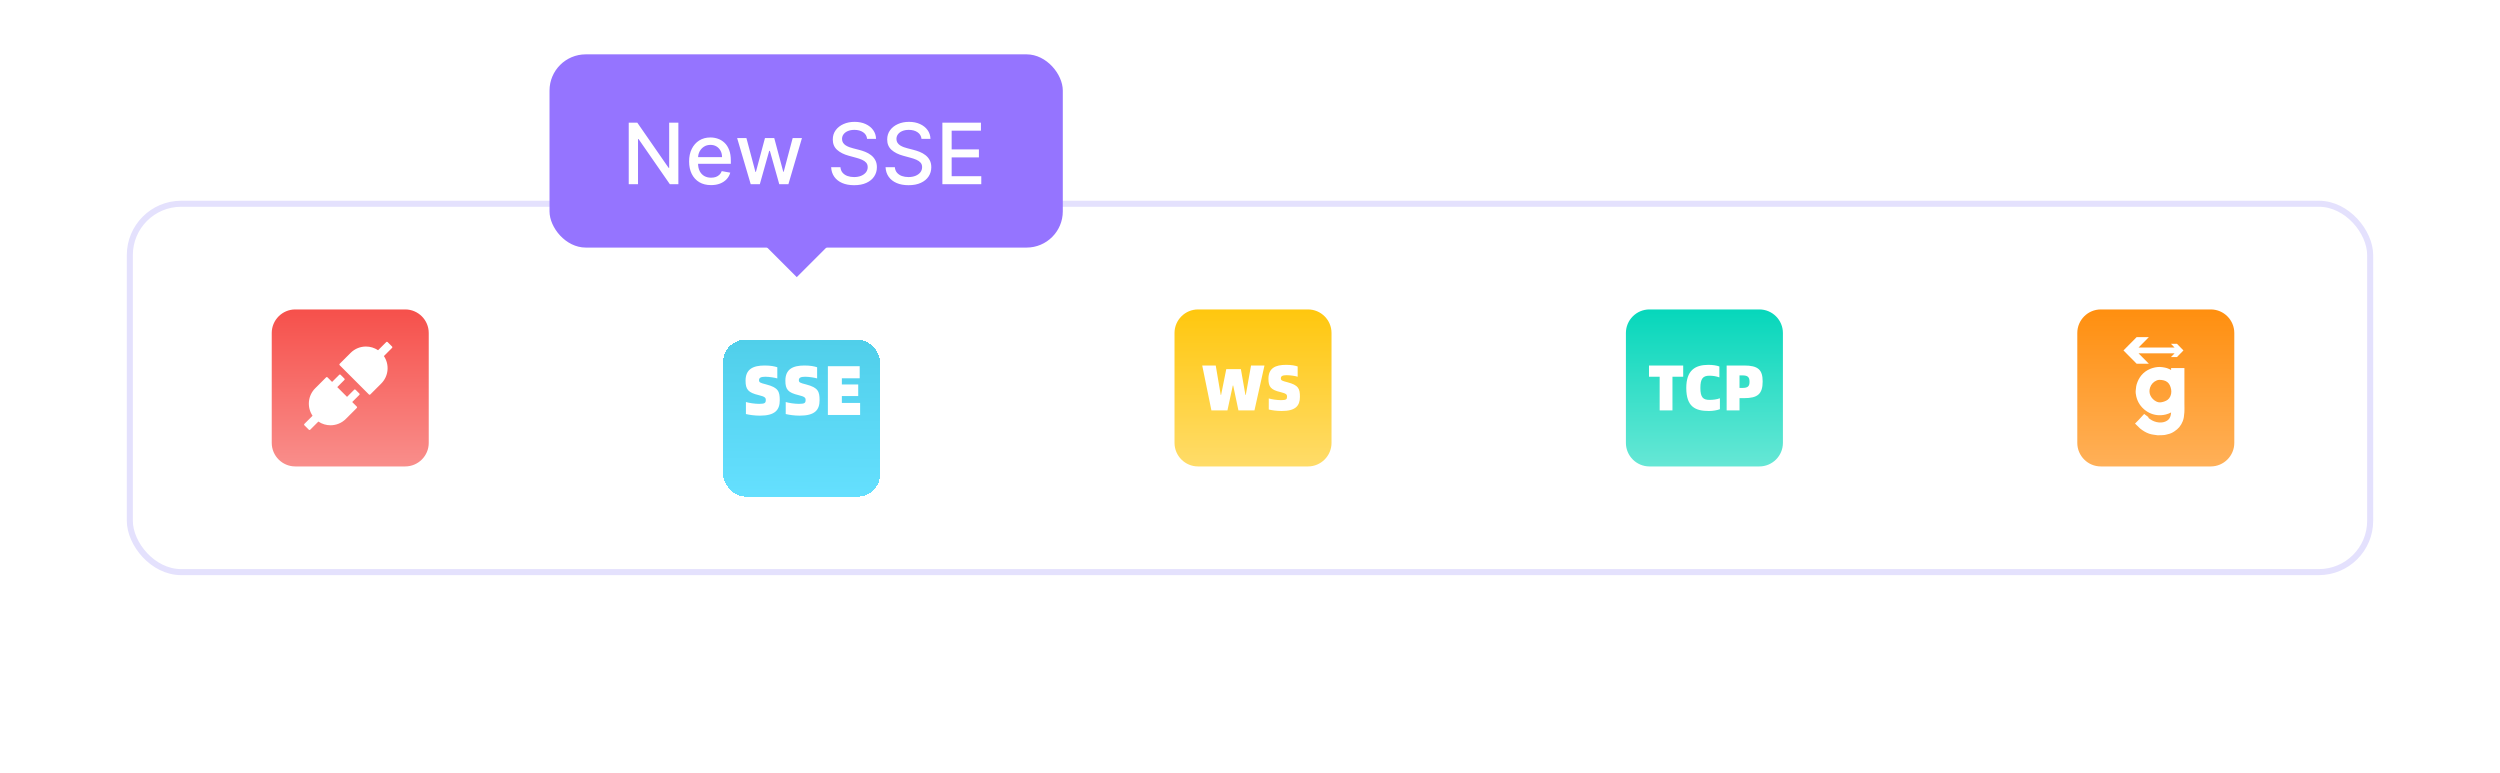 <svg width="414" height="128" viewBox="0 0 414 128" fill="none" xmlns="http://www.w3.org/2000/svg">
<g filter="url(#filter0_d_799_20614)">
<rect x="22" y="34.242" width="370" height="60" rx="8" fill="white"/>
<rect x="19" y="31.242" width="376" height="66" rx="11" stroke="white" stroke-opacity="0.42" stroke-width="6"/>
</g>
<rect x="21.5" y="33.742" width="371" height="61" rx="8.5" fill="white" stroke="#E4E1FD"/>
<path fill-rule="evenodd" clip-rule="evenodd" d="M48.9 51.242H67.1C69.25 51.242 71 52.992 71 55.142V73.342C71 75.492 69.25 77.242 67.1 77.242H48.9C46.75 77.242 45 75.492 45 73.342V55.142C45 52.992 46.75 51.242 48.9 51.242ZM64.176 56.636L64.936 57.396C64.992 57.452 64.992 57.543 64.936 57.601L63.572 58.965C64.517 60.359 64.372 62.272 63.137 63.508L61.31 65.335C61.282 65.362 61.244 65.376 61.208 65.376C61.171 65.376 61.135 65.364 61.106 65.335L56.236 60.465C56.181 60.409 56.181 60.318 56.236 60.262L58.063 58.436C58.763 57.735 59.681 57.386 60.599 57.386C61.301 57.386 62.004 57.59 62.608 58L63.972 56.636C64.001 56.609 64.037 56.595 64.074 56.595C64.112 56.595 64.148 56.608 64.176 56.636ZM58.661 64.528C58.717 64.473 58.808 64.473 58.864 64.528L59.52 65.177C59.575 65.233 59.575 65.324 59.52 65.38L58.324 66.575L59.095 67.346C59.151 67.401 59.151 67.493 59.095 67.548L57.269 69.375C56.568 70.076 55.65 70.425 54.732 70.425C54.03 70.425 53.327 70.221 52.723 69.81L51.359 71.174C51.33 71.201 51.294 71.216 51.257 71.216C51.219 71.216 51.183 71.203 51.155 71.174L50.395 70.415C50.339 70.359 50.339 70.267 50.395 70.212L51.759 68.848C50.814 67.453 50.959 65.539 52.194 64.304L54.019 62.478C54.048 62.451 54.085 62.437 54.121 62.437C54.159 62.437 54.195 62.449 54.223 62.478L54.994 63.248L56.19 62.053C56.245 61.997 56.337 61.997 56.392 62.053L57.044 62.705C57.1 62.761 57.1 62.852 57.044 62.908L55.849 64.103L57.468 65.722L58.661 64.528Z" fill="url(#paint0_linear_799_20614)"/>
<g filter="url(#filter1_d_799_20614)">
<rect x="119.75" y="51.242" width="26" height="26" rx="3.714" fill="url(#paint1_linear_799_20614)" shape-rendering="crispEdges"/>
<rect x="118.75" y="50.242" width="28" height="28" rx="4.714" stroke="white" stroke-opacity="0.11" stroke-width="2" shape-rendering="crispEdges"/>
</g>
<path d="M123.524 68.565V66.576C124.06 66.738 125.002 66.88 125.722 66.88C126.687 66.88 126.815 66.718 126.815 66.216C126.815 65.878 126.676 65.68 125.652 65.436C123.884 65.016 123.465 64.483 123.465 63.041C123.465 61.135 124.698 60.528 126.628 60.528C127.629 60.528 128.268 60.667 128.722 60.818V62.667C128.384 62.551 127.371 62.389 126.733 62.389C125.989 62.389 125.697 62.565 125.697 62.948C125.697 63.331 125.871 63.401 126.872 63.657C128.895 64.179 129.128 64.832 129.128 66.284C129.128 67.89 128.348 68.832 125.848 68.832C124.952 68.832 124.092 68.704 123.522 68.565H123.524Z" fill="white"/>
<path d="M130.117 68.565V66.576C130.653 66.738 131.595 66.88 132.316 66.88C133.281 66.88 133.408 66.718 133.408 66.216C133.408 65.878 133.269 65.68 132.245 65.436C130.478 65.016 130.058 64.483 130.058 63.041C130.058 61.135 131.292 60.528 133.221 60.528C134.223 60.528 134.861 60.667 135.315 60.818V62.667C134.978 62.551 133.965 62.389 133.326 62.389C132.583 62.389 132.291 62.565 132.291 62.948C132.291 63.331 132.467 63.401 133.465 63.657C135.488 64.179 135.721 64.832 135.721 66.284C135.721 67.89 134.941 68.832 132.441 68.832C131.545 68.832 130.685 68.704 130.115 68.565H130.117Z" fill="white"/>
<path d="M142.435 66.729V68.718H137.096V60.644H142.365V62.644H139.411V63.668H142.121V65.586H139.411V66.727H142.435V66.729Z" fill="white"/>
<path fill-rule="evenodd" clip-rule="evenodd" d="M198.4 51.242H216.6C218.75 51.242 220.5 52.992 220.5 55.142V73.342C220.5 75.492 218.75 77.242 216.6 77.242H198.4C196.25 77.242 194.5 75.492 194.5 73.342V55.142C194.5 52.992 196.25 51.242 198.4 51.242ZM212.249 68.062C211.424 68.062 210.632 67.945 210.108 67.816V65.985C210.6 66.125 211.467 66.264 212.131 66.264C213.02 66.264 213.137 66.114 213.137 65.653C213.137 65.343 212.998 65.161 212.067 64.936C210.439 64.561 210.054 64.048 210.054 62.731C210.054 60.975 211.189 60.418 212.966 60.418C213.897 60.418 214.476 60.547 214.893 60.686V62.388C214.583 62.27 213.651 62.131 213.062 62.131C212.377 62.131 212.11 62.292 212.11 62.645C212.11 62.988 212.27 63.063 213.191 63.298C215.043 63.78 215.268 64.369 215.268 65.718C215.268 67.195 214.551 68.062 212.249 68.062ZM200.609 67.957L199.088 60.527H201.326L202.15 65.398H202.215L203.071 61.126H205.491L206.24 65.398H206.304L207.171 60.527H209.398L207.739 67.957H205.084L204.217 63.846H204.152L203.264 67.957H200.609Z" fill="url(#paint2_linear_799_20614)"/>
<path fill-rule="evenodd" clip-rule="evenodd" d="M273.15 51.242H291.35C293.5 51.242 295.25 52.992 295.25 55.142V73.342C295.25 75.492 293.5 77.242 291.35 77.242H273.15C271 77.242 269.25 75.492 269.25 73.342V55.142C269.25 52.992 271 51.242 273.15 51.242ZM279.248 64.241C279.248 67.356 280.726 68.063 282.996 68.063C283.681 68.063 284.355 67.934 284.816 67.763V65.954C284.248 66.157 283.659 66.221 283.103 66.221C282.053 66.221 281.582 65.836 281.582 64.241C281.582 62.721 282 62.217 283.07 62.217C283.681 62.217 284.227 62.314 284.73 62.496V60.687C284.27 60.515 283.627 60.419 282.899 60.419C280.672 60.419 279.248 61.372 279.248 64.241ZM285.933 60.527V67.957H288.064V65.933H288.824C291.051 65.933 291.897 65.259 291.897 63.171C291.897 61.255 291.169 60.527 288.824 60.527H285.933ZM288.514 64.242H288.064V62.165H288.514C289.381 62.165 289.723 62.4 289.723 63.225C289.723 64.006 289.402 64.242 288.514 64.242ZM278.737 60.527V62.39H276.959V67.957H274.84V62.39H273.073V60.527H278.737Z" fill="url(#paint3_linear_799_20614)"/>
<path fill-rule="evenodd" clip-rule="evenodd" d="M347.9 51.242H366.1C368.25 51.242 370 52.992 370 55.142V73.342C370 75.492 368.25 77.242 366.1 77.242H347.9C345.75 77.242 344 75.492 344 73.342V55.142C344 52.992 345.75 51.242 347.9 51.242ZM358.153 60.813L358.11 60.806C357.535 60.711 356.964 60.799 356.491 60.941L356.446 60.955L356.424 60.962L356.38 60.976L356.336 60.99L356.315 60.998L356.273 61.013L356.231 61.028L356.211 61.035L356.17 61.051C356.15 61.058 356.13 61.066 356.111 61.074L356.072 61.089L356.034 61.105L356.015 61.113L355.979 61.129C354.903 61.597 354.173 62.485 353.82 63.681C353.762 63.877 353.738 64.083 353.717 64.299L353.708 64.385C353.702 64.443 353.695 64.502 353.686 64.562L353.683 64.585C353.636 64.927 353.682 65.299 353.763 65.634L353.774 65.678L353.785 65.722L353.797 65.765L353.809 65.808L353.815 65.829L353.827 65.871L353.833 65.892L353.846 65.933L353.852 65.953L353.865 65.993L353.878 66.033L353.891 66.071L353.904 66.109L353.918 66.145L353.931 66.181L353.944 66.216L353.957 66.25L353.97 66.283L353.983 66.315L353.996 66.346L354.009 66.376C354.343 67.155 355.026 67.922 355.941 68.368C356.705 68.74 357.63 68.892 358.642 68.643L358.676 68.634C358.966 68.562 359.245 68.455 359.509 68.314L359.532 68.302L359.531 68.318L359.529 68.338L359.526 68.378L359.522 68.418L359.52 68.437L359.516 68.476L359.511 68.515C359.502 68.59 359.489 68.665 359.474 68.739L359.466 68.774C359.379 69.148 359.204 69.453 358.86 69.669C358.454 69.924 357.981 69.997 357.527 69.959C356.971 69.912 356.435 69.7 356.051 69.406L356.021 69.383C356.009 69.374 355.995 69.365 355.981 69.356L355.928 69.321C355.866 69.279 355.804 69.233 355.777 69.172C355.762 69.138 355.757 69.099 355.758 69.058L355.074 68.547L354.115 69.587L353.561 70.143L354.384 70.943L354.413 70.966C354.853 71.316 355.319 71.616 355.907 71.823C356.147 71.907 356.399 71.954 356.667 71.992L356.744 72.003L356.783 72.008L356.965 72.032C357.069 72.046 357.177 72.061 357.287 72.08L357.926 72.069L358.43 72.037L358.467 72.03L358.502 72.024L358.571 72.01L358.605 72.003L358.674 71.989C359.103 71.9 359.486 71.79 359.813 71.599C359.876 71.562 359.938 71.524 360 71.485L360.045 71.456L360.09 71.427C360.725 71.007 361.17 70.511 361.475 69.725C361.63 69.325 361.701 68.831 361.729 68.299L361.732 68.226L361.735 68.152L361.737 68.115L361.739 68.042L361.74 68.004L361.742 67.93L361.742 67.893L361.743 67.818L361.744 67.742L361.744 67.667V67.553L361.744 67.44C361.743 67.364 361.743 67.288 361.742 67.212L361.739 66.902C361.739 66.821 361.738 66.74 361.738 66.659V60.951H359.535V61.275L359.522 61.267C359.316 61.146 359.095 61.041 358.852 60.963C358.647 60.897 358.425 60.858 358.195 60.82L358.153 60.813ZM357.147 63.002C357.278 62.949 357.421 62.904 357.565 62.904C358.145 62.904 358.595 63.022 358.919 63.281C359.256 63.552 359.44 63.965 359.537 64.472C359.578 64.68 359.584 64.975 359.54 65.184C359.506 65.35 359.455 65.511 359.388 65.666C359.197 66.095 358.842 66.344 358.387 66.494L358.349 66.506C358.303 66.52 358.258 66.534 358.212 66.546L358.172 66.556L358.131 66.566L358.09 66.576L358.049 66.585L358.007 66.594L357.986 66.598L357.944 66.606L357.901 66.614L357.858 66.622L357.814 66.629C357.617 66.662 357.421 66.62 357.261 66.561L357.233 66.551L357.206 66.54L357.18 66.529L357.154 66.518L357.129 66.507L357.106 66.496L357.083 66.485L357.061 66.475L357.032 66.46C356.662 66.268 356.296 65.924 356.098 65.473C355.939 65.112 355.895 64.681 356.044 64.207L356.05 64.187C356.219 63.651 356.614 63.222 357.13 63.01L357.147 63.002ZM354.144 57.551L355.849 55.83H353.828L351.647 58.032L353.828 60.233H355.849L354.144 58.513H360.111L359.503 59.132H360.502L361.579 58.032L360.502 56.931H359.503L360.11 57.551H354.144Z" fill="url(#paint4_linear_799_20614)"/>
<g filter="url(#filter2_d_799_20614)">
<rect x="91" y="4" width="85" height="32" rx="6" fill="#9574FF"/>
<path d="M112.337 15.318V25.5H110.925L105.749 18.033H105.655V25.5H104.119V15.318H105.54L110.721 22.796H110.815V15.318H112.337ZM117.749 25.654C116.997 25.654 116.349 25.493 115.806 25.172C115.265 24.847 114.848 24.391 114.553 23.805C114.261 23.215 114.115 22.524 114.115 21.732C114.115 20.949 114.261 20.26 114.553 19.663C114.848 19.067 115.259 18.601 115.786 18.266C116.316 17.932 116.936 17.764 117.645 17.764C118.076 17.764 118.494 17.835 118.898 17.978C119.302 18.12 119.665 18.344 119.987 18.649C120.308 18.954 120.562 19.35 120.747 19.837C120.933 20.321 121.026 20.91 121.026 21.602V22.129H114.955V21.016H119.569C119.569 20.625 119.49 20.278 119.33 19.977C119.171 19.672 118.948 19.431 118.659 19.256C118.374 19.08 118.039 18.992 117.655 18.992C117.237 18.992 116.873 19.095 116.561 19.3C116.253 19.503 116.014 19.768 115.845 20.096C115.68 20.421 115.597 20.774 115.597 21.155V22.025C115.597 22.535 115.686 22.97 115.865 23.327C116.048 23.685 116.301 23.959 116.626 24.148C116.951 24.333 117.33 24.426 117.764 24.426C118.046 24.426 118.303 24.386 118.535 24.307C118.767 24.224 118.968 24.101 119.137 23.939C119.306 23.776 119.435 23.576 119.524 23.337L120.931 23.591C120.819 24.005 120.616 24.368 120.325 24.68C120.036 24.988 119.673 25.228 119.236 25.401C118.802 25.57 118.306 25.654 117.749 25.654ZM124.317 25.5L122.07 17.864H123.606L125.102 23.472H125.177L126.678 17.864H128.215L129.706 23.447H129.781L131.267 17.864H132.803L130.561 25.5H129.045L127.494 19.986H127.379L125.828 25.5H124.317ZM143.592 17.993C143.539 17.522 143.32 17.158 142.936 16.899C142.551 16.637 142.067 16.506 141.484 16.506C141.066 16.506 140.705 16.573 140.4 16.705C140.095 16.834 139.858 17.014 139.689 17.242C139.523 17.468 139.441 17.724 139.441 18.013C139.441 18.255 139.497 18.463 139.61 18.639C139.726 18.815 139.876 18.962 140.062 19.082C140.251 19.198 140.453 19.296 140.669 19.375C140.884 19.451 141.091 19.514 141.29 19.564L142.284 19.822C142.609 19.902 142.942 20.01 143.284 20.146C143.625 20.282 143.941 20.46 144.233 20.683C144.525 20.905 144.76 21.18 144.939 21.508C145.121 21.836 145.213 22.229 145.213 22.686C145.213 23.263 145.063 23.775 144.765 24.222C144.47 24.67 144.041 25.023 143.477 25.281C142.917 25.54 142.24 25.669 141.444 25.669C140.682 25.669 140.022 25.548 139.465 25.306C138.909 25.064 138.473 24.721 138.158 24.277C137.843 23.829 137.669 23.299 137.636 22.686H139.177C139.207 23.054 139.326 23.361 139.535 23.606C139.747 23.848 140.017 24.028 140.345 24.148C140.677 24.264 141.04 24.322 141.434 24.322C141.868 24.322 142.254 24.254 142.593 24.118C142.934 23.979 143.202 23.787 143.398 23.541C143.593 23.293 143.691 23.003 143.691 22.671C143.691 22.37 143.605 22.123 143.433 21.93C143.264 21.738 143.033 21.579 142.742 21.453C142.453 21.327 142.127 21.216 141.762 21.12L140.559 20.792C139.744 20.57 139.097 20.243 138.62 19.812C138.146 19.382 137.909 18.812 137.909 18.102C137.909 17.516 138.068 17.004 138.387 16.566C138.705 16.129 139.136 15.789 139.679 15.547C140.223 15.302 140.836 15.179 141.519 15.179C142.208 15.179 142.816 15.3 143.343 15.542C143.874 15.784 144.291 16.117 144.596 16.541C144.901 16.962 145.06 17.446 145.073 17.993H143.592ZM152.602 17.993C152.549 17.522 152.33 17.158 151.945 16.899C151.561 16.637 151.077 16.506 150.494 16.506C150.076 16.506 149.715 16.573 149.41 16.705C149.105 16.834 148.868 17.014 148.699 17.242C148.533 17.468 148.45 17.724 148.45 18.013C148.45 18.255 148.507 18.463 148.619 18.639C148.735 18.815 148.886 18.962 149.072 19.082C149.261 19.198 149.463 19.296 149.678 19.375C149.894 19.451 150.101 19.514 150.3 19.564L151.294 19.822C151.619 19.902 151.952 20.01 152.293 20.146C152.635 20.282 152.951 20.46 153.243 20.683C153.535 20.905 153.77 21.18 153.949 21.508C154.131 21.836 154.222 22.229 154.222 22.686C154.222 23.263 154.073 23.775 153.775 24.222C153.48 24.67 153.051 25.023 152.487 25.281C151.927 25.54 151.249 25.669 150.454 25.669C149.692 25.669 149.032 25.548 148.475 25.306C147.918 25.064 147.482 24.721 147.168 24.277C146.853 23.829 146.679 23.299 146.646 22.686H148.187C148.217 23.054 148.336 23.361 148.545 23.606C148.757 23.848 149.027 24.028 149.355 24.148C149.687 24.264 150.049 24.322 150.444 24.322C150.878 24.322 151.264 24.254 151.602 24.118C151.944 23.979 152.212 23.787 152.408 23.541C152.603 23.293 152.701 23.003 152.701 22.671C152.701 22.37 152.615 22.123 152.442 21.93C152.273 21.738 152.043 21.579 151.751 21.453C151.463 21.327 151.137 21.216 150.772 21.12L149.569 20.792C148.754 20.57 148.107 20.243 147.63 19.812C147.156 19.382 146.919 18.812 146.919 18.102C146.919 17.516 147.078 17.004 147.396 16.566C147.714 16.129 148.145 15.789 148.689 15.547C149.232 15.302 149.846 15.179 150.528 15.179C151.218 15.179 151.826 15.3 152.353 15.542C152.883 15.784 153.301 16.117 153.606 16.541C153.911 16.962 154.07 17.446 154.083 17.993H152.602ZM156.058 25.5V15.318H162.442V16.641H157.594V19.743H162.108V21.06H157.594V24.178H162.501V25.5H156.058Z" fill="white"/>
<g clip-path="url(#clip0_799_20614)">
<path d="M137.834 35.002L131.942 40.894L126.049 35.002L137.834 35.002Z" fill="#9574FF"/>
</g>
</g>
<defs>
<filter id="filter0_d_799_20614" x="0.4" y="24.642" width="413.2" height="103.2" filterUnits="userSpaceOnUse" color-interpolation-filters="sRGB">
<feFlood flood-opacity="0" result="BackgroundImageFix"/>
<feColorMatrix in="SourceAlpha" type="matrix" values="0 0 0 0 0 0 0 0 0 0 0 0 0 0 0 0 0 0 127 0" result="hardAlpha"/>
<feMorphology radius="4" operator="erode" in="SourceAlpha" result="effect1_dropShadow_799_20614"/>
<feOffset dy="12"/>
<feGaussianBlur stdDeviation="9.8"/>
<feColorMatrix type="matrix" values="0 0 0 0 0.65 0 0 0 0 0.65 0 0 0 0 1 0 0 0 0.21 0"/>
<feBlend mode="normal" in2="BackgroundImageFix" result="effect1_dropShadow_799_20614"/>
<feBlend mode="normal" in="SourceGraphic" in2="effect1_dropShadow_799_20614" result="shape"/>
</filter>
<filter id="filter1_d_799_20614" x="109.05" y="45.542" width="47.4" height="47.4" filterUnits="userSpaceOnUse" color-interpolation-filters="sRGB">
<feFlood flood-opacity="0" result="BackgroundImageFix"/>
<feColorMatrix in="SourceAlpha" type="matrix" values="0 0 0 0 0 0 0 0 0 0 0 0 0 0 0 0 0 0 127 0" result="hardAlpha"/>
<feOffset dy="5"/>
<feGaussianBlur stdDeviation="4.35"/>
<feComposite in2="hardAlpha" operator="out"/>
<feColorMatrix type="matrix" values="0 0 0 0 0.325 0 0 0 0 0.82 0 0 0 0 0.929 0 0 0 0.21 0"/>
<feBlend mode="normal" in2="BackgroundImageFix" result="effect1_dropShadow_799_20614"/>
<feBlend mode="normal" in="SourceGraphic" in2="effect1_dropShadow_799_20614" result="shape"/>
</filter>
<filter id="filter2_d_799_20614" x="82.333" y="0.333" width="102.333" height="54.226" filterUnits="userSpaceOnUse" color-interpolation-filters="sRGB">
<feFlood flood-opacity="0" result="BackgroundImageFix"/>
<feColorMatrix in="SourceAlpha" type="matrix" values="0 0 0 0 0 0 0 0 0 0 0 0 0 0 0 0 0 0 127 0" result="hardAlpha"/>
<feMorphology radius="3.333" operator="erode" in="SourceAlpha" result="effect1_dropShadow_799_20614"/>
<feOffset dy="5"/>
<feGaussianBlur stdDeviation="6"/>
<feColorMatrix type="matrix" values="0 0 0 0 0.596 0 0 0 0 0.467 0 0 0 0 1 0 0 0 0.44 0"/>
<feBlend mode="normal" in2="BackgroundImageFix" result="effect1_dropShadow_799_20614"/>
<feBlend mode="normal" in="SourceGraphic" in2="effect1_dropShadow_799_20614" result="shape"/>
</filter>
<linearGradient id="paint0_linear_799_20614" x1="58" y1="51.242" x2="58" y2="77.242" gradientUnits="userSpaceOnUse">
<stop stop-color="#F6504B"/>
<stop offset="1" stop-color="#F98E8B"/>
</linearGradient>
<linearGradient id="paint1_linear_799_20614" x1="132.675" y1="77.897" x2="132.821" y2="51.4" gradientUnits="userSpaceOnUse">
<stop stop-color="#65E0FF"/>
<stop offset="1" stop-color="#50CFEA"/>
</linearGradient>
<linearGradient id="paint2_linear_799_20614" x1="207.5" y1="51.242" x2="207.5" y2="77.242" gradientUnits="userSpaceOnUse">
<stop stop-color="#FFC70E"/>
<stop offset="1" stop-color="#FFDC69"/>
</linearGradient>
<linearGradient id="paint3_linear_799_20614" x1="282.25" y1="51.242" x2="282.25" y2="77.242" gradientUnits="userSpaceOnUse">
<stop stop-color="#06D7BB"/>
<stop offset="1" stop-color="#66E7D5"/>
</linearGradient>
<linearGradient id="paint4_linear_799_20614" x1="357" y1="51.242" x2="357" y2="77.242" gradientUnits="userSpaceOnUse">
<stop stop-color="#FF8F0F"/>
<stop offset="1" stop-color="#FFB058"/>
</linearGradient>
<clipPath id="clip0_799_20614">
<rect width="85" height="5.893" fill="white" transform="translate(176 40.893) rotate(-180)"/>
</clipPath>
</defs>
</svg>
